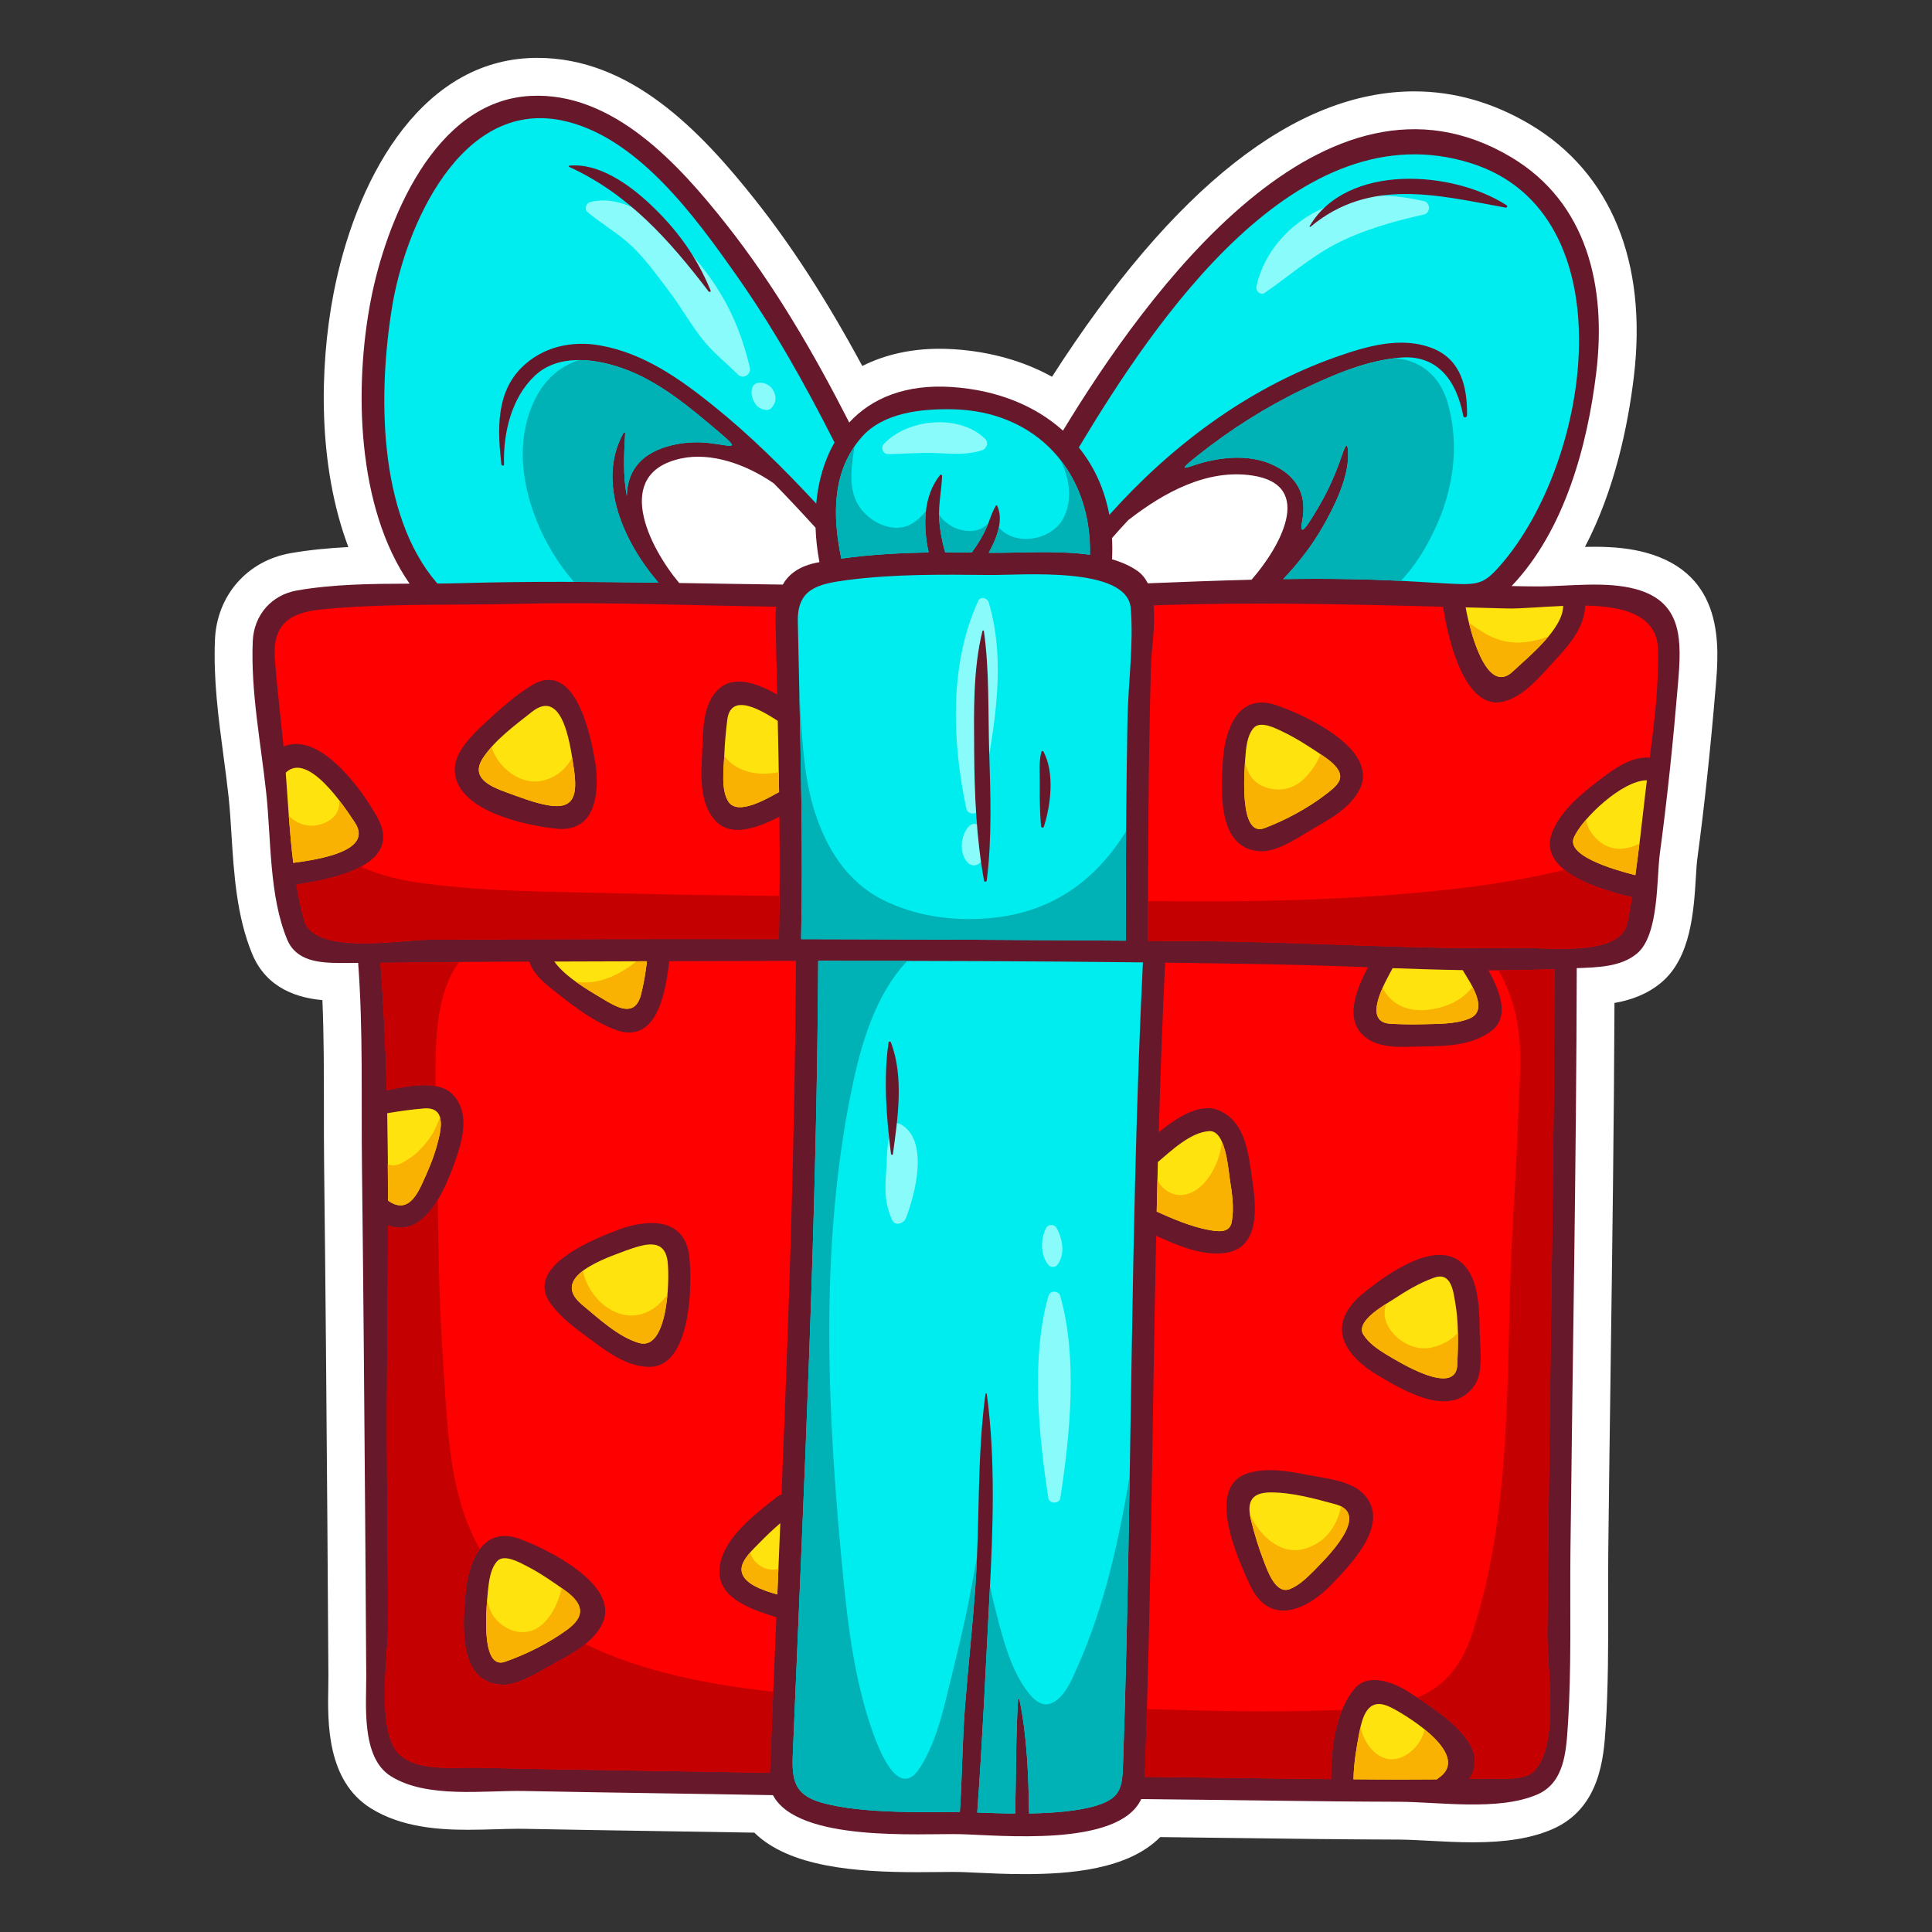 <svg id="Birthday" height="512" viewBox="0 0 1000 1000" width="512" xmlns="http://www.w3.org/2000/svg"><rect x="0" y="0" width="1000" height="1000" fill="#333333" stroke="none"/><g><path d="m111.27 330.947c-.901 20.463 1.808 40.822 4.431 60.512.943 7.081 1.884 14.119 2.628 21.063.647 6.035 1.052 12.545 1.481 19.439 1.234 19.843 2.636 42.334 10.756 61.87 7.627 18.347 24.432 22.759 36.309 23.827.783 18.576.779 37.48.776 55.912-.003 10.155-.005 20.292.116 30.382.74 62.409 1.246 125.567 1.681 184.522.193 26.285.37 52.574.53 78.861.012 1.842-.027 3.881-.064 6.055-.324 18.016-.864 48.162 21.872 62.482 15.802 9.951 35.295 11.225 50.515 11.225 4.908 0 9.799-.143 14.525-.285 4.041-.121 7.954-.242 11.631-.242.893 0 1.768.008 2.626.023 23.701.471 47.401.838 71.104 1.203 16.083.25 32.168.5 48.25.781 18.136 17.781 52.34 20.461 84.516 20.461 3.942 0 7.654-.039 11.023-.074 2.67-.029 5.111-.057 7.266-.057 1.153 0 2.213.01 3.173.029 2.368.051 5.345.195 8.77.357 6.981.332 15.673.744 25.05.744 23.076 0 53.563-2.234 70.279-19.166 13.227.143 26.453.316 39.68.49 27.369.361 55.666.734 83.557.803 4.771.012 10.355.311 16.268.629 7.225.383 14.695.783 22.396.783 17.148 0 30.111-2.117 40.799-6.668 25.123-10.691 26.875-37.631 27.816-52.1l.039-.588c1.396-21.445 1.352-43.096 1.309-64.03-.018-9.199-.039-18.388.064-27.542.357-32.305.801-64.611 1.246-96.92.842-61.156 1.707-124.206 1.959-186.6 8.186-1.417 16.732-4.311 24.219-10.566 15.357-12.838 16.84-36.988 17.922-54.623.227-3.71.439-7.216.736-9.419 3.672-27.306 6.791-56.484 9.535-89.207 1.697-20.278 4.857-58.022-36.109-69.252-7.605-2.085-16.094-3.056-26.707-3.056-1.635 0-3.256.022-4.867.059 15.23-29.139 22.168-62.075 25.287-87.95 7.17-59.438-11.871-105.843-53.613-130.668-19.137-11.378-39.314-17.15-59.977-17.15-61.559 0-124.598 49.671-187.553 147.706-14.697-8.118-31.805-12.968-50.493-14.223-2.634-.176-5.206-.261-7.711-.261-14.848 0-28.338 3.035-39.992 8.913-18.401-34.054-36.206-61.646-55.236-85.705-28.859-36.479-64.838-73.77-112.869-73.77-1.55 0-3.105.04-4.678.123-57.762 3.04-90.012 65.031-100.934 122.033-7.371 38.481-8.082 89.225 7.701 131.043-10.111.513-19.957 1.443-29.799 3.142-22.459 3.876-38.226 21.818-39.239 44.65z" fill="#fff"/><g><path d="m846.775 304.948c-15.807-4.33-35.318-1.362-51.502-1.414-4.295-.014-8.582-.097-12.871-.191 27.385-28.697 39.248-72.645 43.82-110.571 5.303-43.956-4.387-87.826-44.182-111.49-96.363-57.308-188.486 70.174-231.848 141.616-14.49-13.059-34.307-21.023-57.478-22.577-23.876-1.601-41.487 5.705-53.163 18.356-18.314-35.898-38.793-71.157-63.821-102.798-24.209-30.6-58.306-68.494-101.161-66.241-49.958 2.629-74.898 65.281-82.73 106.161-8.506 44.407-7.353 106.74 20.157 146.303-19.538.048-39.261.236-58.159 3.495-13.328 2.298-22.408 12.752-23.004 26.215-1.143 25.877 4.205 52.889 6.965 78.622 2.578 24.047 1.461 53.296 10.85 75.881 4.706 11.322 16.855 12.087 27.545 12.111 3.061.007 6.121-.021 9.184-.029 2.613 34.893 1.555 70.386 1.971 105.325.73 61.535 1.228 123.071 1.682 184.611.193 26.293.371 52.588.531 78.885.092 15.023-2.771 42.367 12.66 52.086 18.699 11.775 48.33 7.301 69.249 7.715 42.866.848 85.739 1.363 128.606 2.148 12.916 24.477 76.099 19.744 96.764 20.195 20.155.438 82.206 7.037 93.856-18.17 44.365.416 88.73 1.281 133.102 1.395 21.084.051 51.547 4.906 71.748-3.693 14.24-6.061 15.102-22.438 15.982-35.945 1.957-30.008.998-60.445 1.334-90.515 1.115-100.427 3.053-200.887 3.258-301.323 10.719-.42 22.801-.56 31.186-7.568 11.496-9.608 10.088-38.808 11.813-51.63 3.947-29.347 6.953-58.722 9.428-88.23 1.818-21.75 2.777-42.004-21.772-48.735zm-423.561-13.815c-9.171 1.772-14.793 5.738-18.035 11.45-17.901-.218-35.77-.535-53.626-.82-15.826-18.887-34.562-56.731.906-64.447 15.614-3.396 33.829 3.002 48.097 12.907 7.357 7.49 14.518 15.174 21.576 22.926.195 5.84.861 11.81 2.004 17.829-.306.058-.617.096-.922.155zm224.583 8.927c-17.861.448-35.74 1.156-53.684 1.864-1.297-2.565-3.045-4.787-5.43-6.458-3.762-2.635-8.225-4.551-13.1-5.973.201-3.762.186-7.42-.006-10.991 2.727-3.154 5.541-6.213 8.365-9.26 18.648-14.526 40.984-26.617 64.26-23.116 32.909 4.949 13.837 37.698-.405 53.934z" fill="#68182b"/><path d="m147.898 399.941c11.372-11.172 30.081 17.202 35.766 25.799 9.667 14.627-17.922 19.006-31.875 20.876-1.901-15.445-2.752-31.335-3.891-46.675z" fill="#ffe30e"/><path d="m402.341 825.289c-7.488-2.149-18.221-5.606-18.533-12.718-.227-5.156 6.218-10.83 9.318-14.051 3.418-3.545 7.045-6.898 10.76-10.146-.512 12.309-1.02 24.613-1.545 36.915z" fill="#ffe30e"/><path d="m200.412 576.207c6.275-1.063 12.572-1.958 18.922-2.484 12.416-1.028 8.717 12.115 6.881 18.929-1.906 7.079-4.896 13.939-7.984 20.564-4.105 8.808-9.121 14.04-17.364 8.24-.008-15.097-.162-30.183-.455-45.249z" fill="#ffe30e"/><path d="m286.922 497.69c15.975-.047 31.951-.092 47.935-.142-.697 5.8-1.599 11.524-3.064 17.216-3.185 12.377-12.805 6.44-19.955 2.147-6.636-3.983-19.28-11.152-24.916-19.221z" fill="#ffe30e"/><path d="m403.25 409.95c-6.74 3.706-21.33 12.286-26.176 5.046-4.062-6.067-2.422-17.314-2.182-24.166.211-6.045.805-12.085 1.516-18.089 1.77-14.96 18.072-4.799 26.156.364.268 12.281.506 24.563.686 36.845z" fill="#ffe30e"/><path d="m413.515 347.894c-.187-8.685-.383-17.368-.566-26.056-.359-16.999 10.104-19.572 25.704-21.611 24.288-3.178 49.345-2.85 73.783-2.613 16.436.157 71.039-4.713 72.836 17.212 1.539 18.803-1.334 38.971-1.689 57.857-.717 38.059-.889 76.133-.896 114.201-56-.394-112.016-.684-168.038-.792.991-46.05-.147-92.159-1.134-138.198z" fill="#00edef"/><path d="m568.006 934.407c-9.439 3.016-22.67 4.033-35.354 4.227-.348-19.717-.98-39.674-5.002-59.008-.086-.416-.682-.291-.705.096-1.23 19.598-.941 39.305-1.531 58.941-7.342-.045-14.162-.301-19.593-.514 2.743-37.432 4.4-75.141 6.366-112.619 1.789-34.133 3.158-70.092-1.422-104.02-.045-.344-.647-.344-.692 0-4.468 33.098-2.849 67.168-5.277 100.488-1.476 20.258-3.651 40.459-5.269 60.703-1.469 18.354-1.469 36.781-2.71 55.146-11.518-.127-50.255 1.535-72.146-4.979-13.506-4.02-14.864-11.65-14.32-24.727 5.669-136.734 12.404-273.959 13.162-410.786 56.027-.052 112.065.117 168.053.776-6.707 137.287-5.559 274.939-10.203 412.316-.459 13.736-.259 19.771-13.357 23.96z" fill="#00edef"/><path d="m744.434 920.376c-.283.189-.516.4-.75.611-9.201.072-18.404.088-27.607.066-5.17-.014-10.34-.07-15.51-.104.139-8.186 1.506-16.299 3.053-24.34 2.004-10.424 5.521-18.441 16.678-12.672 9.78 5.058 41.403 24.966 24.136 36.439z" fill="#ffe30e"/><path d="m598.711 627.112c.193-8.545.369-17.092.594-25.637 6.916-5.829 16.91-15.48 26.645-16.009 8.553-.468 9.805 19.941 10.643 25.129 1.145 7.062 2.242 14.745.953 21.868-1.096 6.049-7.428 4.965-11.805 4.16-9.29-1.704-18.389-5.609-27.03-9.511z" fill="#ffe30e"/><path d="m720.779 501.203c.016-.027.02-.054.033-.083 12.092.432 24.184.816 36.271 1.014 3.967 6.603 14.029 20.841 3.371 25.108-7.438 2.978-16.492 2.703-24.371 2.915-5.43.146-10.879.028-16.303-.252-15.182-.785-2.557-22.037.999-28.702z" fill="#ffe30e"/><path d="m851.504 411.551c-1.584 13.739-3.1 27.641-5.051 41.438-12.004-3.045-35.791-10.15-31.813-19.467 4.154-9.728 25.053-29.716 37.791-29.633-.318 2.564-.634 5.126-.927 7.662z" fill="#ffe30e"/><path d="m809.092 313.606c-.035 12.019-18.291 26.612-26.051 33.938-13.373 12.624-21.938-19.484-24.436-33.168 7.121.193 14.252.385 21.402.567 7.223.183 17.915-.892 29.085-1.337z" fill="#ffe30e"/><path d="m761.645 84.562c81.309 25.887 62.217 154.573 14.584 208.456-8.42 9.521-11.164 9.878-27.633 8.974-5.135-.28-10.27-.587-15.41-.906-23.078-1.438-46.041-1.688-69-1.357 7.809-8.188 14.756-17.117 20.432-27.002 5.902-10.276 13.451-25.284 13.17-37.897-.197-8.877-2.445-1.299-3.412 1.446-4.418 12.517-7.924 19.615-14.094 29.811-1.045 1.729-2.137 3.427-3.27 5.096-2.01 2.971-4.354 5.443-2.984-1.653 2.203-11.421-.943-22.201-14.973-28.82-11.164-5.265-24.57-4.493-36.641-1.246-7.68 2.062-14.908 6.18-2.439-3.722 16.896-13.429 35.182-25.059 54.908-34.481 15.641-7.472 33.012-14.941 50.52-16.208 19.238-1.392 28.768 12.871 31.98 30.242.207 1.127 1.928.821 1.943-.263.203-14.193-2.869-28.675-17.553-34.632-16.359-6.638-34.641-1.151-50.445 4.438-45.529 16.109-85.123 45.894-117.139 81.663-2.504-13.445-7.951-25.174-15.801-34.899 39.376-65.581 113.038-175.765 203.257-147.04z" fill="#00edef"/><path d="m446.146 226.097c11.209-12.644 30.895-14.517 46.569-14.263 44.091.717 72.441 32.968 71.435 75.292-17.482-2.434-37.561-.776-51.715-1.025-.219-.005-.439-.007-.66-.009 4.232-7.619 7.834-17.014 4.295-24.438-.107-.228-.441-.191-.559 0-2.15 3.512-3.176 7.492-4.811 11.25-2.011 4.621-4.729 8.983-7.723 13.058-4.569-.057-9.153-.088-13.752-.076-1.638-5.541-2.682-11.104-3.088-17-.531-7.642 1.234-14.994 1.482-22.579.016-.499-.705-.856-1.044-.432-8.792 10.976-8.89 26.568-5.911 40.092-15.141.231-30.322 1.065-45.205 3.156-4.575-21.849-5.036-45.291 10.687-63.026z" fill="#00edef"/><path d="m202.944 158.859c6.743-41.393 35.292-107.119 87.635-96.575 38.911 7.841 69.167 49.839 90.45 80.032 19.237 27.292 35.699 56.583 50.734 86.364.064.128.146.221.216.337-5.312 9.161-8.457 19.967-9.503 31.639-16.822-18.097-34.311-35.466-53.624-50.961-17.285-13.867-35.866-26.9-58.101-30.872-14.97-2.674-30.137.704-40.984 11.644-13.265 13.373-12.186 32.809-10.252 49.892.098.854 1.395.899 1.367 0-.488-16.139 3.834-34.483 15.91-45.862 12.086-11.389 30.676-8.936 44.926-4.045 19.491 6.688 36.361 21.234 51.807 34.373 9.636 8.189 5.057 5.905-5.889 4.547-7.275-.904-14.666-.463-21.992 1.63-15.334 4.383-20.989 14.196-21.189 25.68-2.063-10.611-1.49-21.323-.865-32.441.024-.451-.625-.606-.84-.227-14.17 25.3.063 56.664 18.086 77.585-33.821-.499-67.621-.757-101.547.228-4.277.124-8.592.178-12.926.214-.033-.041-.051-.086-.087-.126-31.034-35.911-30.476-99.227-23.332-143.056z" fill="#00edef"/><path d="m754.299 706.366c-.715 16.89-30.025-1.311-36.506-5.131-4.613-2.898-9.078-5.748-12.084-10.405-4.482-6.946 11.482-15.696 15.064-18.034 6.842-4.469 13.828-8.777 21.58-11.488 8.846-3.097 9.826 7.084 10.832 12.619 1.903 10.49 1.563 21.818 1.114 32.439z" fill="#ffe30e"/><path d="m801.736 767.565c.994-88.646 2.678-177.317 2.867-265.969-11.383.485-22.771.686-34.168.643 5.416 9.813 11.277 23.639 1.846 31.106-9.975 7.899-23.971 8.183-36.197 8.324-10.703.124-24.529 1.808-32.049-7.447-7.467-9.19-1.316-23.337 4.008-33.568-14.68-.544-29.352-1.088-44.006-1.392-20.311-.421-40.633-.733-60.961-.999-1.428 29.244-2.451 58.506-3.299 87.777 9.158-7.448 21.074-15.361 30.895-11.395 14.33 5.79 15.641 23.487 17.598 36.804 1.965 13.379 3.953 34.318-13.838 37.031-11.686 1.778-24.678-3.607-36.002-8.828-1.98 93.351-2.561 186.764-5.896 280.049 32.139.314 64.277.877 96.416 1.172-.137-15.492 2.377-35.129 12.076-46.74 7.121-8.523 20.338-3.363 27.793 1.451 10.279 6.639 24.096 15.34 31.045 25.699 4.973 7.412 4.299 13.9.6 19.459 2.982-.051 5.969-.064 8.953-.131 6.645-.152 19.896 1.424 24.914-4.195 13.068-14.639 6.342-52.869 6.545-71.197.282-25.884.571-51.769.86-77.654zm-113.863 53.93c-13.063 12.805-31.289 19.645-40.904-1.113-5.898-12.736-23.846-51.332-.551-58.013 9.801-2.812 20.469-.97 30.277 1.013 8.363 1.689 21.287 2.811 27.959 8.842 16.975 15.341-5.812 37.925-16.781 49.271zm75.244-104.254c-12.498 17.668-37.336 2.07-51.135-6.063-18.67-11.734-24.807-27.041-5.824-42.264 12.932-10.369 42.342-31.688 54.646-9.955 4.928 8.709 4.904 21.426 5.105 31.102.161 7.643 1.987 20.424-2.792 27.18z" fill="#ff0001"/><path d="m679.732 813.355c-3.621 3.546-7.277 7.187-12.068 9.122-7.365 2.976-11.58-9.482-13.377-14.082-2.742-7.01-4.939-14.264-6.76-21.561-2.578-10.313.891-14.396 10.504-14.36 11.111.04 22.602 3.259 33.277 6.146 19.018 5.143-5.837 28.799-11.576 34.735z" fill="#ffe30e"/><path d="m828.547 403.204c7.266-5.532 16.037-11.861 25.369-11.023 2.389-18.607 4.711-37.595 4.279-55.91-.43-18.217-18.279-22.462-37.727-22.822-.188 11.448-8.801 21.034-16.521 29.332-7.16 7.697-14.652 17.117-25.07 20.177-20.473 6.014-29.465-32.005-31.941-48.89-50.016-1.35-99.514-2.528-149.863-.709 1.02 10.679-1.111 22.937-1.322 30.684-1.309 47.624-1.543 95.28-1.555 142.918 9.488.072 18.977.117 28.461.193 54.994.443 110.086 4.445 165.076 3.497 13.979-.241 50.965 4.668 54.578-12.955.9-4.387 1.656-8.823 2.393-13.263-16.615-4.038-49.893-13.568-41.086-34.184 4.849-11.36 15.341-19.743 24.929-27.045zm-124.442 4.563c-4.201 9.446-14.48 15.511-23.107 20.409-7.447 4.229-19.131 12.676-28.205 12.437-23.105-.606-20.773-31.732-19.787-47.905 1.283-15.5 7.979-34.283 27.48-27.741 14.102 4.727 52.729 22.325 43.619 42.8z" fill="#ff0001"/><path d="m693.234 404.052c-1.248 2.802-4.803 5.403-7.104 7.171-9.283 7.117-20.73 13.29-31.68 17.43-13.277 5.021-10.305-29.855-9.934-35.945.426-5.136.781-11.561 4.219-15.761 3.523-4.304 11.941.209 15.506 1.918 6.895 3.306 13.482 7.628 19.818 11.88 3.341 2.238 11.66 7.719 9.175 13.307z" fill="#ffe30e"/><path d="m293.5 843.565c-9.482 6.893-21.063 12.711-32.133 16.574-13.185 4.598-9.366-30.477-8.855-36.379.564-5.178 1.172-11.473 4.73-15.602 3.598-4.17 12.049.746 15.471 2.5 6.807 3.48 13.281 7.975 19.506 12.386 10.005 7.098 10.906 13.527 1.281 20.521z" fill="#ffe30e"/><path d="m403.412 422.778c-10.377 5.217-24.199 10.801-32.502 2.67-8.806-8.626-8.136-23.245-7.531-34.618.604-11.379-.297-26.944 9.377-34.821 8.213-6.685 20.166-1.801 29.51 3.495-.283-12.56-.576-25.113-.83-37.666-.056-2.752.05-5.349.324-7.798-44.48-.63-88.874-2.563-133.371-1.486-33.801.818-68.627-.389-102.258 2.919-16.961 1.668-25.297 8.371-23.838 26.194 1.172 14.293 2.795 28.556 4.279 42.821.065.634.113 1.295.176 1.934 18.69-8.188 40.939 22.61 48.764 37.021 13.432 24.729-24.071 31.684-42.09 34.415 1.048 6.268 2.282 12.438 3.936 18.367 5.122 18.376 49.639 10.261 64.783 10.178 60.312-.335 120.664-.407 181.016-.314.456-21.099.477-42.204.255-63.311zm-115.674 6.146c-16.189-1.735-52.297-9.431-52.38-30.658-.038-9.35 9.638-18.432 15.837-24.218 7.369-6.879 15.031-13.706 23.584-19.078 23.394-14.69 31.354 27.27 33.463 40.651 2.042 15.158.009 35.502-20.504 33.303z" fill="#ff0001"/><path d="m250.024 392.287c6.168-9.361 16.586-16.929 25.271-23.822 16.829-13.362 20.27 20.222 21.844 30.22 1.607 11.924.613 20.606-13.44 18.135-7.321-1.286-14.581-4.183-21.547-6.696-8.735-3.153-18.852-7.631-12.128-17.837z" fill="#ffe30e"/><path d="m346.397 497.516c-1.87 16.514-6.6 43.966-28.485 35.272-10.16-4.037-19.029-10.409-27.564-17.157-6.416-5.073-13.737-10.063-16.427-17.902-4.934.014-9.872.032-14.803.043-20.741.05-41.49.43-62.234.589 1.7 21.891 2.728 43.908 3.306 65.994 10.955-2.353 26.139-5.381 33.613 1.659 9.152 8.617 6.172 22.287 2.505 32.959-6.294 18.319-16.852 42.088-35.446 35.288-.121 42.016-.854 84.035-.532 125.635.206 26.84.399 53.68.575 80.52.104 16.014-6.681 56.705 6.218 68.027 9.743 8.551 27.827 6.24 39.862 6.529 14.906.359 29.814.648 44.724.896 35.581.586 71.163 1.107 106.744 1.758 1.102-26.826 2.244-53.674 3.389-80.531-11.196-3.49-28.862-8.981-29.467-22.728-.724-16.491 18.569-30.716 29.933-39.687.705-.558 1.447-.92 2.196-1.127 3.776-92.066 6.987-184.219 7.497-276.193-21.875.032-43.74.09-65.604.156zm-34.632 342.862c-4.457 9.363-14.787 15.164-23.574 19.859-7.486 3.998-19.508 12.248-28.498 11.779-23.145-1.208-20.107-31.961-18.695-48.256 1.674-15.334 8.689-34.266 28.05-27.212 13.707 4.996 52.311 23.681 42.717 43.83zm24.45-132.885c-10.978.031-20.919-7.002-29.382-13.303-7.829-5.83-16.17-11.574-21.917-19.563-14.122-19.619 24.306-34.021 36.158-38.506 15.19-5.338 33.496-5.619 35.725 14.398 1.542 13.853 1.069 56.914-20.584 56.974z" fill="#ff0001"/><path d="m330.679 695.099c-10.704-3.146-21.027-12.84-29.395-19.787-17.434-14.472 12.703-24.246 22.854-28.086 9.205-3.237 20.006-6.973 21.454 6.045 1.12 10.042-.106 46.183-14.913 41.828z" fill="#ffe30e"/><g fill="#f9b201"><path d="m840.404 439.196c-7.434.938-13.762-3.202-17.459-9.368-1.121-1.875-1.686-3.726-1.969-5.581-2.965 3.434-5.24 6.712-6.336 9.275-3.979 9.316 19.809 16.422 31.813 19.467.77-5.433 1.432-10.886 2.098-16.334-2.555 1.273-5.276 2.179-8.147 2.541z"/><path d="m801.518 329.378c-3.967 1.531-8.115 2.598-12.424 3.033-12.119 1.224-20.188-3.784-28.777-10.111 3.721 15.072 11.539 35.805 22.725 25.245 4.501-4.25 12.517-10.948 18.476-18.167z"/><path d="m705.709 690.83c3.006 4.657 7.471 7.507 12.084 10.405 6.48 3.82 35.791 22.021 36.506 5.131.229-5.396.42-10.977.313-16.535-3.193 3.572-7.703 6.27-13.504 7.604-8.887 2.039-18.1-3.173-22.52-10.737-2.293-3.915-2.287-7.931-1.178-11.799-5.773 3.656-15.289 10.368-11.701 15.931z"/><path d="m744.434 920.376c10.568-7.021 2.82-17.197-7.025-25.201-1.398 5.439-4.559 10.26-10.053 13.428-11.23 6.473-21.082-4.045-23.146-14.734-.209.893-.408 1.803-.59 2.742-1.547 8.041-2.914 16.154-3.053 24.34 5.17.033 10.34.09 15.51.104 9.203.021 18.406.006 27.607-.066.234-.213.466-.424.75-.613z"/><path d="m598.711 627.112c8.641 3.901 17.74 7.807 27.029 9.512 4.377.805 10.709 1.889 11.805-4.16 1.289-7.123.191-14.807-.953-21.868-.547-3.377-1.279-13.184-4.076-19.502-1.084 7.87-3.934 15.405-9.418 21.402-4.594 5.025-11.563 8.027-17.939 4.571-2.941-1.594-4.898-3.881-6.064-6.485-.13 5.51-.261 11.021-.384 16.53z"/><path d="m654.287 808.396c1.797 4.6 6.012 17.058 13.377 14.082 4.791-1.936 8.447-5.576 12.068-9.122 5.408-5.595 27.762-26.915 14.398-33.655-1.959 9.613-7.309 18.02-17.693 21.589-12.877 4.427-23.705-5.63-29.4-17.022.135.828.258 1.645.49 2.568 1.821 7.296 4.018 14.55 6.76 21.56z"/><path d="m644.406 394.421c-.598 9.106-2.299 38.899 10.045 34.231 10.949-4.14 22.396-10.313 31.68-17.43 2.301-1.768 5.855-4.369 7.104-7.171 2.484-5.588-5.834-11.068-9.174-13.308-.176-.119-.357-.236-.533-.355-2.068 4.835-4.875 9.33-9.273 13.346-5.205 4.752-11.984 6-18.594 3.98-7.054-2.155-9.86-7.343-11.255-13.293z"/><path d="m719.781 529.905c5.424.28 10.873.397 16.303.252 7.879-.212 16.934.063 24.371-2.915 7.053-2.824 5.023-10.009 1.703-16.462-4.488 5.849-10.855 9.64-19.818 11.412-12.211 2.412-22.072-1.586-26.703-10.897-3.707 8.363-6.035 18.084 4.144 18.61z"/><path d="m391.454 808.851c-1.571-1.561-2.57-3.35-3.187-5.256-2.431 2.776-4.592 5.959-4.459 8.977.313 7.111 11.045 10.568 18.533 12.718.189-4.405.369-8.813.554-13.22-4.005 1.158-8.574-.372-11.441-3.219z"/><path d="m345.425 670.345c-1.234 1.516-2.545 2.982-4.009 4.352-15.907 14.877-36.019.607-39.736-16.896-6.139 4.654-8.802 10.535-.396 17.512 8.367 6.947 18.69 16.641 29.395 19.787 9.678 2.844 13.535-11.599 14.746-24.755z"/><path d="m298.093 508.158c4.977 3.587 10.209 6.631 13.744 8.754 7.15 4.293 16.771 10.229 19.955-2.147 1.466-5.691 2.367-11.416 3.064-17.216-1.792.007-3.582.012-5.372.016-9.416 7.501-20.572 12.43-31.391 10.593z"/><path d="m208.64 601.59c-3.443 1.968-5.98 1.977-7.963.944.054 6.308.187 12.608.188 18.922 8.243 5.8 13.259.567 17.364-8.24 3.088-6.625 6.078-13.485 7.984-20.564 1.082-4.014 2.785-10.209 1.482-14.425-.679 1.97-1.443 3.906-2.338 5.783-2.186 4.583-5.424 8.522-9.002 12.078-2.287 2.27-4.949 3.919-7.715 5.502z"/><path d="m374.876 391.148c-.276 6.877-1.806 17.868 2.197 23.848 4.846 7.24 19.436-1.34 26.176-5.046-.049-3.438-.133-6.877-.19-10.314-10.575 2.43-22.493-.302-28.183-8.488z"/><path d="m262.151 410.123c6.966 2.514 14.226 5.41 21.547 6.696 14.054 2.472 15.048-6.211 13.44-18.135-.259-1.646-.571-3.94-.982-6.551-2.953 5.532-7.691 9.903-14.758 11.813-11.338 3.061-23.746-6.425-26.957-17.304-1.613 1.814-3.124 3.681-4.417 5.645-6.724 10.206 3.393 14.684 12.127 17.836z"/><path d="m149.48 422.151c.611 8.183 1.314 16.384 2.309 24.465 13.953-1.87 41.542-6.249 31.875-20.876-1.705-2.577-4.592-6.935-8.086-11.466.604 6.986-4.124 10.901-10.283 12.576-5.455 1.484-10.832-.171-14.967-3.831-.316-.279-.573-.576-.848-.868z"/><path d="m261.367 860.14c11.07-3.863 22.65-9.682 32.133-16.574 9.625-6.994 8.725-13.424-1.281-20.521-.498-.351-1.004-.702-1.502-1.052-1.879 8.211-5.784 15.939-11.824 20.179-8.17 5.733-19.146 1.349-23.939-6.415-1.58-2.562-2.332-5.277-2.788-8.055-.894 10.885-2.171 36.403 9.201 32.438z"/></g><path d="m511.393 475.312c-18.796 1.498-37.934-1.169-54.829-9.745-17.947-9.107-28.693-26.244-34.682-44.836-5.473-16.998-6.525-35.179-7.58-52.878-.254-4.266-.412-8.479-.635-12.723.945 43.635 1.921 87.324.98 130.962 56.021.108 112.038.398 168.038.792.004-18.892.049-37.784.182-56.676-16.086 26.195-39.428 42.552-71.474 45.104z" fill="#00b1b5"/><path d="m721.965 185.445c-16.336 1.919-32.467 8.831-47.082 15.813-19.727 9.423-38.012 21.053-54.908 34.481-12.469 9.901-5.24 5.783 2.439 3.722 12.07-3.247 25.477-4.019 36.641 1.246 14.029 6.619 17.176 17.399 14.973 28.82-1.369 7.097.975 4.624 2.984 1.653 1.133-1.669 2.225-3.366 3.27-5.096 6.17-10.195 9.676-17.294 14.094-29.811.967-2.745 3.215-10.323 3.412-1.446.281 12.613-7.268 27.621-13.17 37.897-5.676 9.885-12.623 18.814-20.432 27.002 20.256-.293 40.518-.081 60.855.951 7.373-7.58 13.084-17.229 17.316-26.109 9.834-20.618 13.305-43.61 7.041-65.787-3.892-13.778-13.777-22.397-27.433-23.336z" fill="#00b1b5"/><path d="m469.58 497.425c-15.357-.024-30.711-.08-46.066-.067-.758 136.827-7.493 274.052-13.162 410.786-.544 13.076.814 20.707 14.32 24.727 21.891 6.514 60.628 4.852 72.146 4.979 1.241-18.365 1.241-36.793 2.71-55.146 1.618-20.244 3.793-40.445 5.269-60.703.384-5.281.647-10.589.87-15.904-1.141 6.127-2.246 12.255-3.398 18.381-3.265 17.393-7.645 34.416-11.788 51.602-3.19 13.23-6.9 27.146-14.234 38.758-11.725 18.561-22.514-12.266-25.511-21.174-8.322-24.73-11.704-50.902-14.241-76.756-8.148-83.069-12.652-170.531 4.277-252.756 4.794-23.271 12.05-48.999 28.808-66.727z" fill="#00b1b5"/><path d="m550.826 267.373c-5.604 12.282-25.309 15.779-33.848 5.6-.91 4.502-2.949 9.06-5.203 13.119.221.002.441.004.66.009 14.154.249 34.232-1.408 51.715 1.025.455-19.073-5.1-36.063-15.324-49.079 4.526 9.189 6.465 19.538 2 29.326z" fill="#00b1b5"/><path d="m442.249 231.149c-11.661 17-10.944 38.138-6.788 57.973 14.883-2.091 30.064-2.925 45.205-3.156-1.516-6.888-2.216-14.307-1.395-21.383-2.688 3.018-5.404 5.871-9.453 7.508-6.729 2.722-14.559-.009-19.893-4.311-11.992-9.674-9.563-23.467-7.676-36.631z" fill="#00b1b5"/><path d="m486.126 266.373c.008.836-.047 1.666.012 2.512.406 5.896 1.45 11.459 3.088 17 4.6-.012 9.184.02 13.752.076 2.993-4.074 5.712-8.437 7.723-13.058.233-.54.44-1.091.654-1.64-1.021.718-2.014 1.484-3.129 2.113-3.415 1.928-7.6 1.721-11.248.794-3.616-.917-6.841-3.132-9.391-5.778-.579-.605-1.035-1.302-1.461-2.019z" fill="#00b1b5"/><path d="m270.568 236.034c.306 21.78 10.477 46.909 26.521 65.157 14.587.045 29.165.19 43.747.406-18.022-20.921-32.256-52.285-18.086-77.585.215-.38.864-.225.84.227-.625 11.118-1.197 21.83.865 32.441.2-11.483 5.855-21.297 21.189-25.68 7.326-2.093 14.717-2.534 21.992-1.63 10.945 1.358 15.524 3.643 5.889-4.547-15.445-13.139-32.315-27.686-51.807-34.373-6.807-2.336-14.601-4.095-22.208-4.077-3.423 1.149-6.765 2.796-9.957 5.058-13.743 9.735-19.208 28.59-18.985 44.603z" fill="#00b1b5"/><path d="m557.74 862.698c-2.889 6.516-6.813 16.496-14.027 19.094-5.773 2.074-10.666-4.334-13.402-8.35-7.57-11.115-11.158-25.199-14.502-38.053-1.225-4.715-2.389-9.508-3.398-14.33-.078 1.488-.145 2.988-.223 4.471-1.966 37.479-3.623 75.188-6.366 112.619 5.431.213 12.251.469 19.593.514.59-19.637.301-39.344 1.531-58.941.023-.387.619-.512.705-.096 4.021 19.334 4.654 39.291 5.002 59.008 12.684-.193 25.914-1.211 35.354-4.227 13.098-4.189 12.898-10.225 13.357-23.957 1.65-48.809 2.561-97.654 3.361-146.504-5.686 33.78-12.93 67.069-26.985 98.752z" fill="#00b1b5"/><path d="m506.336 311.018c-15.136 32.973-13.483 73.048-6.155 107.561.692 3.263 6.036 3.354 6.661 0 6.334-33.984 15.191-72.735 4.887-106.856-.678-2.245-4.268-3.157-5.393-.705z" fill="#8afbfb"/><path d="m501.785 427.447c-4.754 4.684-5.555 14.355-.768 19.188 1.997 2.013 5.479 1.549 6.901-.891 2.849-4.87 2.006-12.693-.596-17.582-1.08-2.033-3.968-2.26-5.537-.715z" fill="#8afbfb"/><path d="m737.033 104.104c-19.006-4.2-33.906-4.319-51.971 3.549-16.848 7.337-30.881 22.466-34.725 40.584-.492 2.32 2.045 4.92 4.334 3.332 12.166-8.437 23.145-18.081 36.297-25.059 13.584-7.207 31.09-12.256 46.064-15.467 3.46-.741 3.435-6.181.001-6.939z" fill="#8afbfb"/><path d="m357.382 130.927c-11.381-12.995-33.144-31.432-51.945-26.3-2.09.568-3.134 3.582-1.349 5.11 6.636 5.672 14.255 10.022 20.911 15.836 8.297 7.247 14.85 16.693 21.485 25.4 6.033 7.918 10.854 16.741 17.042 24.53 5.527 6.958 12.154 12.13 18.395 18.352 2.689 2.686 7.043-.045 6.193-3.604-5.616-23.553-14.542-40.833-30.732-59.324z" fill="#8afbfb"/><path d="m391.962 198.27c-1.282.283-2.359 1.446-2.689 2.689-.612 2.296-.188 4.709.943 6.807.702 1.303 1.404 2.463 2.717 3.263.545.367 1.133.646 1.766.839.472.063.944.126 1.416.189-.692-.093-.753-.072-.182.061 1.129.313 2.439-.005 3.256-.861 2.676-2.809 2.892-5.93.977-9.303-1.638-2.889-5.041-4.382-8.204-3.684z" fill="#8afbfb"/><path d="m509.869 227.096c-13.354-12.937-39.792-10.488-52.321 2.608-1.857 1.938-.573 5.372 2.213 5.343 8.398-.086 16.729-.927 25.138-.521 8.145.389 15.524 1.041 23.398-1.478 2.492-.796 3.566-4.021 1.572-5.952z" fill="#8afbfb"/><path d="m465.82 581.734c-1.254-.656-3.302-.459-3.938 1.032-3.076 7.207-2.629 16.08-3.221 23.807-.699 9.161-.78 16.375 3.117 24.891 1.556 3.404 6.025 1.83 7.101-.93 4.767-12.232 12.384-40.718-3.059-48.8z" fill="#8afbfb"/><path d="m542.639 670.866c-9.061 31.908-5.02 72.088 0 104.555.475 3.068 5.699 3.068 6.174 0 5.02-32.467 9.061-72.646 0-104.555-.868-3.055-5.307-3.055-6.174 0z" fill="#8afbfb"/><path d="m547.223 654.793c4.266-5.426 2.795-13.503-.328-19.194-1.102-2.004-4.322-2.068-5.406 0-3.006 5.748-3.021 14.049 1.207 19.194 1.017 1.239 3.517 1.282 4.527 0z" fill="#8afbfb"/><path d="m694.711 885.022c-2.537.092-5.027.171-7.426.254-31.148 1.08-62.51.266-93.725-.684-.338 11.703-.609 23.408-1.027 35.109 32.139.314 64.277.877 96.416 1.172-.101-11.329 1.254-24.849 5.762-35.851z" fill="#c50001"/><path d="m804.604 501.597c-9.643.411-19.289.578-28.943.604 4.018 7.385 7.207 15.296 9.078 24.081 3.477 16.314 1.701 33.995 1.137 50.521-.668 19.55-1.893 39.08-2.986 58.606-3.914 69.734 1.074 141.898-20.617 209.271-3.852 11.961-9.998 22.689-20.605 29.791-2.518 1.684-5.271 3.006-8.111 4.183 9.465 6.175 20.379 13.794 26.309 22.63 4.973 7.412 4.299 13.9.6 19.459 2.982-.051 5.969-.064 8.953-.131 6.645-.152 19.896 1.424 24.914-4.195 13.068-14.639 6.342-52.869 6.545-71.197.283-25.885.572-51.77.861-77.654.991-88.647 2.675-177.318 2.865-265.969z" fill="#c50001"/><path d="m398.452 917.626c.575-13.998 1.176-28.012 1.767-42.016-32.523-3.482-67.652-10.146-97.27-24.66-4.561 3.707-9.881 6.682-14.758 9.287-7.486 3.998-19.508 12.248-28.498 11.779-23.145-1.208-20.107-31.961-18.695-48.256.834-7.655 3.002-16.205 7.373-21.973-3.648-6.503-6.754-13.537-9.156-21.221-7.494-23.986-8.146-50.814-9.85-75.719-1.908-27.916-2.512-55.914-2.74-83.889-6.204 10.303-14.502 17.418-25.764 13.301-.121 42.016-.854 84.035-.532 125.635.206 26.84.399 53.68.575 80.52.104 16.014-6.681 56.705 6.218 68.027 9.743 8.551 27.827 6.24 39.862 6.529 14.906.359 29.814.648 44.724.896 35.581.588 71.163 1.11 106.744 1.76z" fill="#c50001"/><path d="m225.494 562.218c-.027-2.718-.079-5.439-.065-8.158.083-18.144.839-40.795 12.214-56.112-13.586.139-27.172.31-40.759.413 1.7 21.891 2.728 43.908 3.306 65.994 7.741-1.663 17.55-3.591 25.304-2.137z" fill="#c50001"/><path d="m594.232 466.402c-.014 6.854-.035 13.706-.037 20.558 9.488.072 18.977.117 28.461.193 54.994.443 110.086 4.445 165.076 3.497 13.979-.241 50.965 4.668 54.578-12.955.9-4.387 1.656-8.823 2.393-13.263-9.889-2.403-25.625-6.777-34.934-14.252-16.84 4.079-33.979 7.104-51.209 9.206-54.456 6.645-109.447 7.622-164.328 7.016z" fill="#c50001"/><path d="m215.399 456.646c-10.146-1.488-19.741-4.128-28.612-8.039-9.981 5.368-24.193 7.861-33.365 9.251 1.048 6.268 2.282 12.438 3.936 18.367 5.122 18.376 49.639 10.261 64.783 10.178 60.312-.335 120.664-.407 181.016-.314.162-7.455.209-14.913.27-22.37-27.943-.288-55.889-.641-83.826-1.362-34.536-.895-69.969-.69-104.202-5.711z" fill="#c50001"/><path d="m509.34 455.845c.16.871 1.324.542 1.415-.19 2.745-22.248 1.929-44.364 1.253-66.707-.621-20.573.137-41.953-2.76-62.342-.055-.38-.643-.34-.729 0-4.942 19.921-4.426 41.942-4.286 62.342.156 22.482 1.095 44.739 5.107 66.897z" fill="#68182b"/><path d="m462.166 597.4c2.482-18.311 5.808-40.161-1.049-57.862-.19-.492-1.079-.668-1.178 0-2.757 18.531-1.127 39.212 1.236 57.728.066.505.907.749.991.134z" fill="#68182b"/><path d="m678.33 117.37c30.512-25.491 65.436-16.42 100.932-9.906.754.14 1.199-.813.525-1.248-27.9-17.991-82.623-21.87-101.91 10.806-.172.296.211.55.453.348z" fill="#68182b"/><path d="m366.775 150.846c.357.468 1.322.216 1.052-.443-7.325-17.822-17.786-32.113-31.87-45.218-10.494-9.767-26.08-20.913-41.218-19.444-.3.029-.515.48-.173.636 30.701 13.973 51.971 37.981 72.209 64.469z" fill="#68182b"/><path d="m538.828 427.641c.07.843 1.215 1.038 1.484.2 3.631-11.284 5.611-27.98-.246-38.859-.232-.43-.896-.322-1.02.133-1.445 5.327-.775 11.057-.854 16.541-.106 7.377.037 14.633.636 21.985z" fill="#68182b"/></g></g></svg>